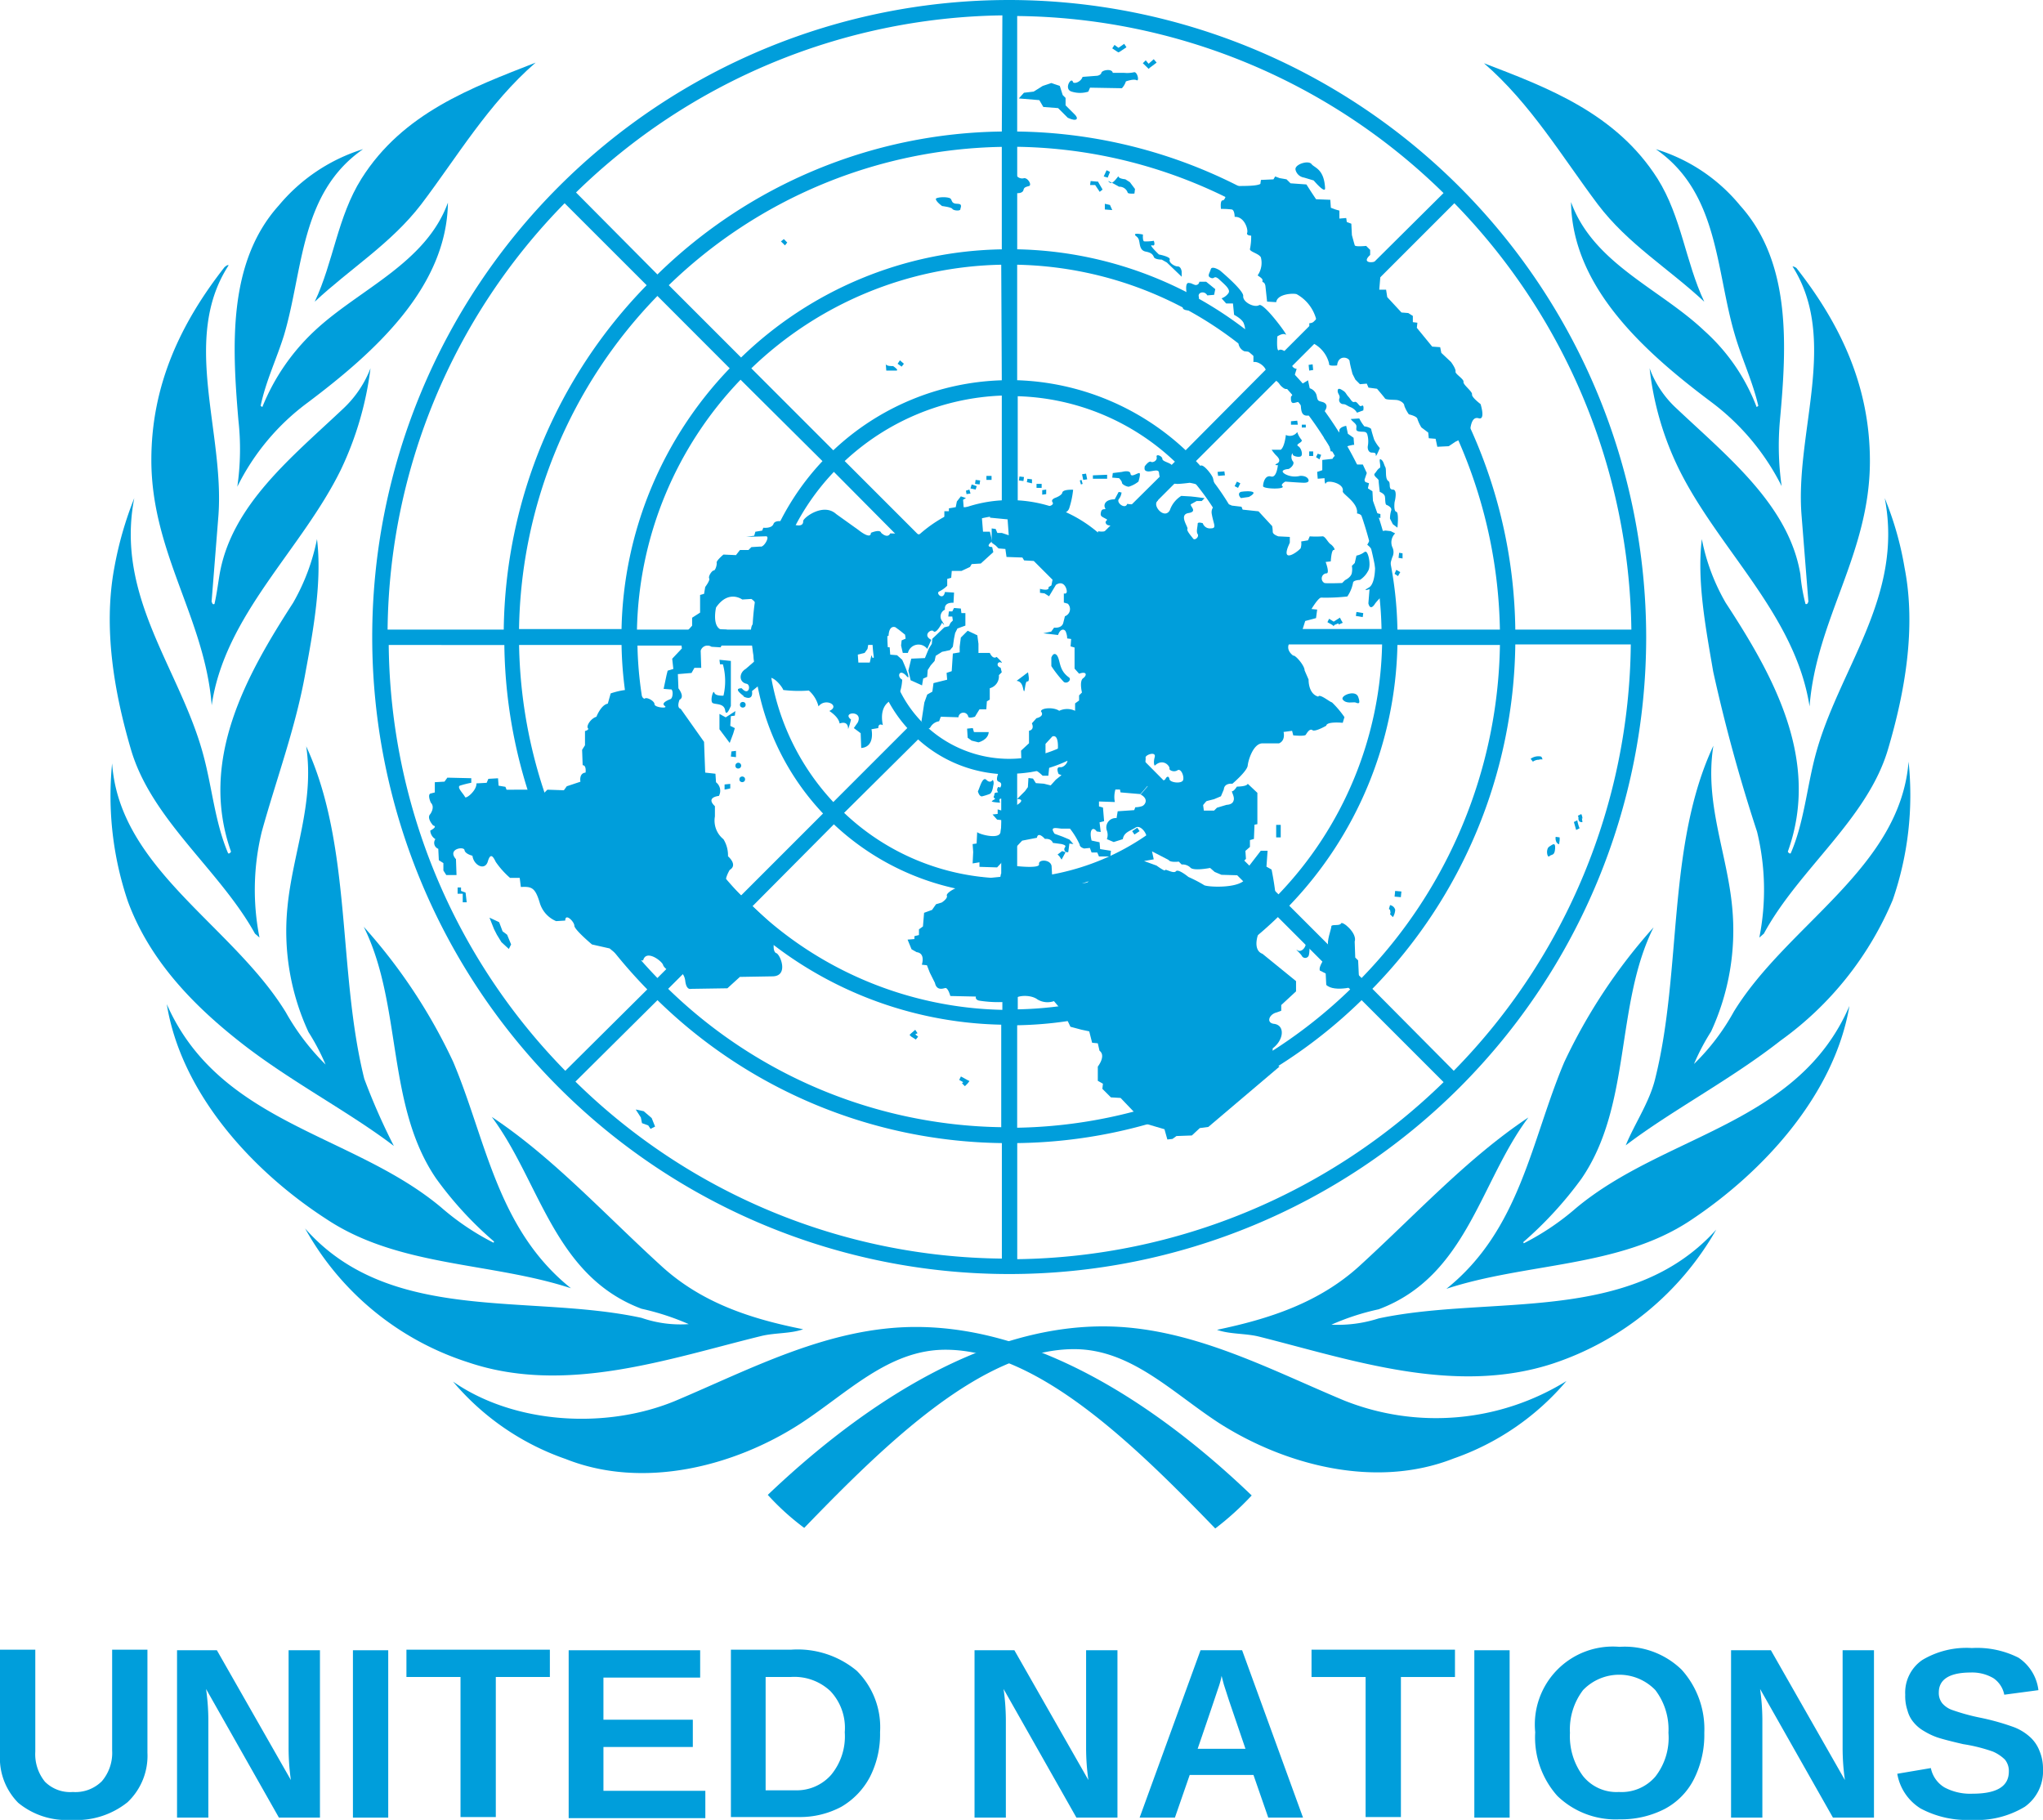 <svg xmlns="http://www.w3.org/2000/svg" width="141.516" height="126.055" viewBox="0 0 141.516 126.055">
  <g id="UN_emblem_blue" style="mix-blend-mode: normal;isolation: isolate">
    <g id="g3320" transform="translate(7.603 0)">
      <g id="Group_8" data-name="Group 8" transform="translate(0 0)">
        <g id="Group_7" data-name="Group 7">
          <g id="Group_5" data-name="Group 5" transform="translate(0 4.337)">
            <g id="Group_3" data-name="Group 3">
              <path id="Path_1" data-name="Path 1" d="M38.55,131.164l.315.276a17.025,17.025,0,0,1,.158-7.334c1.025-3.706,2.366-7.255,3.036-11.08.552-2.957,1.143-6.309.789-9.187a14.571,14.571,0,0,1-1.656,4.416c-3.233,5.008-6.545,10.883-4.3,17.231-.039.079-.118.158-.2.118-.907-2.129-1.1-4.5-1.7-6.743C33.424,112.908,28.85,107.9,30.191,101a24.922,24.922,0,0,0-1.38,4.811c-.789,4.219,0,8.675,1.143,12.578C31.374,123.278,36.106,126.748,38.55,131.164Z" transform="translate(-28.493 -70.836)" fill="#009edb"/>
              <path id="Path_2" data-name="Path 2" d="M50.625,63.082a16.109,16.109,0,0,1,4.889-5.836c4.613-3.47,9.621-7.965,9.7-13.84-1.538,4.219-6.151,5.993-9.227,8.872a14.763,14.763,0,0,0-3.628,5.284l-.118-.079c.355-1.7,1.1-3.233,1.617-4.889,1.341-4.5,1.1-9.858,5.481-12.894A12.367,12.367,0,0,0,53.5,43.6h0c-3.549,3.943-3.233,9.739-2.8,14.865A18.074,18.074,0,0,1,50.625,63.082Z" transform="translate(-41.79 -33.707)" fill="#009edb"/>
              <path id="Path_3" data-name="Path 3" d="M64.5,41.061c2.445-2.287,5.284-4.022,7.374-6.743,2.484-3.273,4.653-6.979,7.926-9.818-4.416,1.735-9.187,3.47-12.066,8.044C66.077,35.186,65.8,38.3,64.5,41.061Z" transform="translate(-50.302 -24.5)" fill="#009edb"/>
              <path id="Path_4" data-name="Path 4" d="M48.93,74.243a22.837,22.837,0,0,0,2.05-7.019,7.58,7.58,0,0,1-1.853,2.76c-3.588,3.391-7.768,6.7-8.6,11.514-.118.71-.2,1.38-.355,2.05-.158.079-.158-.118-.2-.158l.473-5.954c.434-5.8-2.6-12.263.71-17.349-.118-.039-.2.079-.276.118C37.85,64.07,35.8,68.368,35.8,73.573c0,6.427,3.706,10.962,4.18,16.995C40.887,84.3,46.21,79.8,48.93,74.243Z" transform="translate(-32.919 -46.051)" fill="#009edb"/>
              <path id="Path_5" data-name="Path 5" d="M37.548,165.025c3.43,2.721,7.571,4.85,10.725,7.255a43.934,43.934,0,0,1-2.05-4.653c-1.853-7.452-.828-16.127-4.022-23.027.591,3.943-.946,7.413-1.3,11.159a16.644,16.644,0,0,0,1.459,8.635,15.425,15.425,0,0,1,1.183,2.248,16.35,16.35,0,0,1-2.76-3.628c-3.706-6.033-11.514-9.936-12.026-17.231h0a22.771,22.771,0,0,0,1.1,9.582C31.318,159.308,34.2,162.383,37.548,165.025Z" transform="translate(-28.594 -97.244)" fill="#009edb"/>
              <path id="Path_6" data-name="Path 6" d="M120.857,246.6c-6.033,0-11.435,2.918-16.679,5.126-4.771,1.972-11.119,1.617-15.378-1.341a17.867,17.867,0,0,0,7.807,5.363c5.363,2.129,11.671.513,16.245-2.445,3.273-2.129,6.112-5.126,10.055-5.126,6.348,0,13.012,6.506,18.69,12.381a20.014,20.014,0,0,0,2.524-2.287C138.206,252.593,129.768,246.6,120.857,246.6Z" transform="translate(-65.021 -159.025)" fill="#009edb"/>
              <path id="Path_7" data-name="Path 7" d="M94.384,224.881c.946-.237,2.05-.158,2.918-.473-3.588-.71-7.019-1.814-9.818-4.377C83.5,216.4,79.952,212.5,75.733,209.7c3.352,4.5,4.3,11,10.37,13.288a17.659,17.659,0,0,1,3.273,1.065,8.237,8.237,0,0,1-3.273-.434c-7.847-1.7-17.428.473-23.3-6.191a19.827,19.827,0,0,0,11.277,9.266C80.82,228.982,87.957,226.458,94.384,224.881Z" transform="translate(-49.272 -136.675)" fill="#009edb"/>
              <path id="Path_8" data-name="Path 8" d="M66.5,201.338c-5.126-4.1-5.875-10.291-8.162-15.693a38.09,38.09,0,0,0-6.191-9.345c2.681,5.4,1.538,12.342,5.008,17.428a25.02,25.02,0,0,0,4.022,4.377l-.039.079a17.762,17.762,0,0,1-3.628-2.445c-6.112-5.126-15.338-5.757-19.006-14.077h0c.986,6.112,5.836,11.514,11.08,14.9C54.588,199.879,60.975,199.525,66.5,201.338Z" transform="translate(-34.554 -116.444)" fill="#009edb"/>
            </g>
            <g id="Group_4" data-name="Group 4" transform="translate(45.585 0.039)">
              <path id="Path_9" data-name="Path 9" d="M277.786,34.379c2.09,2.76,4.929,4.456,7.374,6.743-1.3-2.76-1.577-5.875-3.233-8.517-2.878-4.535-7.61-6.309-12.026-8C273.133,27.4,275.3,31.067,277.786,34.379Z" transform="translate(-220.296 -24.6)" fill="#009edb"/>
              <path id="Path_10" data-name="Path 10" d="M296.556,52.594c.473,1.617,1.222,3.194,1.617,4.889l-.118.079a13.537,13.537,0,0,0-3.628-5.284c-3.076-2.918-7.689-4.653-9.227-8.911.079,5.915,5.126,10.41,9.7,13.84a16.509,16.509,0,0,1,4.889,5.836,19.793,19.793,0,0,1-.118-4.574c.473-5.165.789-10.922-2.76-14.865h0a12.085,12.085,0,0,0-5.836-3.9C295.452,42.736,295.215,48.1,296.556,52.594Z" transform="translate(-229.564 -33.746)" fill="#009edb"/>
              <path id="Path_11" data-name="Path 11" d="M309.528,77.571,310,83.525c-.039.039-.039.2-.2.158a12.4,12.4,0,0,1-.355-2.05c-.789-4.771-5.008-8.123-8.6-11.514A7.119,7.119,0,0,1,299,67.358a21.123,21.123,0,0,0,2.05,7.019c2.76,5.56,8.044,10.055,9.03,16.4.473-6.072,4.18-10.567,4.18-16.995,0-5.2-2.05-9.5-5.087-13.367a.589.589,0,0,0-.276-.118C312.13,65.387,309.055,71.814,309.528,77.571Z" transform="translate(-237.922 -46.223)" fill="#009edb"/>
              <path id="Path_12" data-name="Path 12" d="M315.888,118.862c-.591,2.248-.789,4.653-1.7,6.743-.079.039-.158-.039-.2-.118,2.287-6.348-1.025-12.223-4.3-17.231a14.192,14.192,0,0,1-1.656-4.416c-.355,2.878.276,6.191.789,9.187a114.653,114.653,0,0,0,3.036,11.08,17,17,0,0,1,.158,7.334l.315-.276c2.405-4.456,7.176-7.926,8.6-12.775,1.143-3.864,1.972-8.359,1.143-12.578h0A22.407,22.407,0,0,0,320.7,101C322.039,107.9,317.465,112.869,315.888,118.862Z" transform="translate(-243.336 -70.875)" fill="#009edb"/>
              <path id="Path_13" data-name="Path 13" d="M184,251.626c-5.284-2.208-10.686-5.126-16.679-5.126-8.872,0-17.31,6.033-23.225,11.671a17.4,17.4,0,0,0,2.524,2.287c5.678-5.875,12.342-12.381,18.69-12.381,3.943,0,6.782,3,10.055,5.126,4.574,2.918,10.843,4.574,16.245,2.445a17.986,17.986,0,0,0,7.807-5.363A17.173,17.173,0,0,1,184,251.626Z" transform="translate(-144.1 -159.004)" fill="#009edb"/>
              <path id="Path_14" data-name="Path 14" d="M344.3,147.4Z" transform="translate(-265.36 -98.979)" fill="#009edb"/>
              <path id="Path_15" data-name="Path 15" d="M302.292,162.914a15.492,15.492,0,0,1-2.76,3.628,15.427,15.427,0,0,1,1.183-2.248,16.714,16.714,0,0,0,1.459-8.635c-.355-3.746-1.932-7.216-1.3-11.159-3.233,6.9-2.169,15.575-4.022,23.027-.394,1.656-1.419,3.115-2.05,4.653,3.154-2.405,7.255-4.535,10.725-7.255a22.893,22.893,0,0,0,7.768-9.739,22.226,22.226,0,0,0,1.1-9.582C313.805,152.978,306,156.881,302.292,162.914Z" transform="translate(-235.378 -97.223)" fill="#009edb"/>
              <path id="Path_16" data-name="Path 16" d="M272.29,195.839a17.761,17.761,0,0,1-3.628,2.445l-.039-.079a26.367,26.367,0,0,0,4.022-4.377c3.509-5.087,2.326-12.066,5.008-17.428a38.475,38.475,0,0,0-6.191,9.345c-2.287,5.4-3.036,11.593-8.162,15.693,5.52-1.814,11.908-1.459,16.837-4.692,5.2-3.43,10.055-8.832,11.08-14.9C287.668,190.082,278.441,190.713,272.29,195.839Z" transform="translate(-216.299 -116.544)" fill="#009edb"/>
              <path id="Path_17" data-name="Path 17" d="M334.4,190Z" transform="translate(-259.364 -124.782)" fill="#009edb"/>
              <path id="Path_18" data-name="Path 18" d="M234.2,223.719a9.247,9.247,0,0,1-3.273.434,16.746,16.746,0,0,1,3.273-1.065c6.112-2.287,7.019-8.832,10.37-13.288-4.258,2.839-7.768,6.7-11.75,10.331-2.8,2.524-6.23,3.628-9.818,4.377.867.315,1.972.237,2.918.473,6.427,1.617,13.564,4.1,20.386,1.853a20.4,20.4,0,0,0,11.277-9.266C251.627,224.192,242.005,222.063,234.2,223.719Z" transform="translate(-191.889 -136.775)" fill="#009edb"/>
            </g>
          </g>
          <path id="Path_19" data-name="Path 19" d="M118.723,13.5a44.123,44.123,0,1,0,44.123,44.123A44.174,44.174,0,0,0,118.723,13.5Zm0,52.561a8.438,8.438,0,1,1,8.438-8.438A8.448,8.448,0,0,1,118.723,66.061Zm6.348-15.5a9.385,9.385,0,0,0-5.757-2.405V40.944A16.5,16.5,0,0,1,130.2,45.478Zm-6.861-2.405a9.385,9.385,0,0,0-5.757,2.405l-5.126-5.126A16.9,16.9,0,0,1,118.21,40.9v7.255Zm-6.545,3.154a9.385,9.385,0,0,0-2.405,5.757h-7.216a16.5,16.5,0,0,1,4.535-10.883Zm-2.405,6.861a9.385,9.385,0,0,0,2.405,5.757l-5.126,5.126A16.9,16.9,0,0,1,102,58.175Zm3.154,6.545a9.385,9.385,0,0,0,5.757,2.405v7.216a16.5,16.5,0,0,1-10.883-4.535Zm6.861,2.366a9.385,9.385,0,0,0,5.757-2.405l5.126,5.126a16.9,16.9,0,0,1-10.883,4.535Zm6.545-3.154a9.385,9.385,0,0,0,2.405-5.757h7.216a16.5,16.5,0,0,1-4.535,10.883Zm2.405-6.821a9.386,9.386,0,0,0-2.405-5.757l5.126-5.126a16.9,16.9,0,0,1,4.535,10.883Zm2.721-12.421a17.9,17.9,0,0,0-11.671-4.85v-8a25.744,25.744,0,0,1,17.31,7.176ZM118.21,39.84a17.789,17.789,0,0,0-11.671,4.85l-5.678-5.678a25.637,25.637,0,0,1,17.31-7.176l.039,8Zm-12.421,5.6a17.9,17.9,0,0,0-4.85,11.671h-8a25.744,25.744,0,0,1,7.176-17.31Zm-4.811,12.736a17.789,17.789,0,0,0,4.85,11.671l-5.678,5.678a25.637,25.637,0,0,1-7.176-17.31h8Zm5.6,12.421a17.9,17.9,0,0,0,11.671,4.85v8a25.744,25.744,0,0,1-17.31-7.176Zm12.7,4.811a17.789,17.789,0,0,0,11.671-4.85l5.678,5.678a25.637,25.637,0,0,1-17.31,7.176v-8Zm12.381-5.6a17.9,17.9,0,0,0,4.85-11.671h8.044a25.744,25.744,0,0,1-7.176,17.31Zm4.85-12.7a17.789,17.789,0,0,0-4.85-11.671l5.678-5.678a25.637,25.637,0,0,1,7.176,17.31h-8Zm.828-18.848a26.819,26.819,0,0,0-18.059-7.492v-7.1a33.794,33.794,0,0,1,23.067,9.582ZM118.21,30.771a26.56,26.56,0,0,0-18.059,7.492l-5.008-5.008a33.973,33.973,0,0,1,23.067-9.582ZM99.362,39.012a26.819,26.819,0,0,0-7.492,18.059h-7.1A33.794,33.794,0,0,1,94.355,34ZM91.871,58.175a26.56,26.56,0,0,0,7.492,18.059l-5.008,5.008a33.973,33.973,0,0,1-9.582-23.067Zm8.241,18.808a26.819,26.819,0,0,0,18.059,7.492v7.1A33.794,33.794,0,0,1,95.1,81.991Zm19.163,7.531a26.56,26.56,0,0,0,18.059-7.492l5.008,5.008a33.973,33.973,0,0,1-23.067,9.582Zm18.848-8.28a26.819,26.819,0,0,0,7.492-18.059h7.1a33.794,33.794,0,0,1-9.582,23.067Zm7.492-19.124a26.559,26.559,0,0,0-7.492-18.059l5.008-5.008a33.973,33.973,0,0,1,9.582,23.067Zm-2.484-24.6a34.714,34.714,0,0,0-23.855-9.9v-8a42.726,42.726,0,0,1,29.533,12.263Zm-24.92-9.9a34.714,34.714,0,0,0-23.855,9.9l-5.639-5.678A43.077,43.077,0,0,1,118.25,14.565l-.039,8.044Zm-24.6,10.646a34.714,34.714,0,0,0-9.9,23.855H75.665A42.726,42.726,0,0,1,87.928,27.577Zm-9.858,24.92a34.714,34.714,0,0,0,9.9,23.855l-5.678,5.639A42.7,42.7,0,0,1,75.743,58.175Zm10.607,24.6a34.714,34.714,0,0,0,23.855,9.9v8A42.726,42.726,0,0,1,88.677,88.418Zm24.92,9.9a34.714,34.714,0,0,0,23.855-9.9l5.678,5.678a43.077,43.077,0,0,1-29.533,12.263V92.677Zm24.6-10.686a34.714,34.714,0,0,0,9.9-23.855h8a42.726,42.726,0,0,1-12.263,29.533Zm9.9-24.881a34.714,34.714,0,0,0-9.9-23.855l5.678-5.678A43.077,43.077,0,0,1,161.82,57.11Z" transform="translate(-56.42 -13.5)" fill="#009edb"/>
          <g id="Group_6" data-name="Group 6" transform="translate(22.116 3.036)">
            <path id="polygon59_9_" d="M192.576,99.5l-.276.039v.315l.276-.039Z" transform="translate(-149.826 -68.626)" fill="#009edb"/>
            <rect id="rect61_9_" width="0.355" height="0.276" transform="translate(42.08 30.48)" fill="#009edb"/>
            <path id="polygon63_9_" d="M189.6,97.837l.355.079v-.276l-.315-.039Z" transform="translate(-148.19 -67.475)" fill="#009edb"/>
            <path id="rect65_9_" d="M188.515,97.515l-.315-.039.039-.276.315.039Z" transform="translate(-147.342 -67.233)" fill="#009edb"/>
            <rect id="rect67_9_" width="0.355" height="0.276" transform="translate(38.61 29.928)" fill="#009edb"/>
            <path id="polygon69_9_" d="M180.5,98.076l.315.039.039-.276-.315-.039Z" transform="translate(-142.679 -67.596)" fill="#009edb"/>
            <path id="rect71_9_" d="M180.055,98.955l-.355-.079.079-.276.355.118Z" transform="translate(-142.194 -68.081)" fill="#009edb"/>
            <path id="rect73_9_" d="M178.939,99.815l-.039-.237.237-.079.079.276Z" transform="translate(-141.709 -68.626)" fill="#009edb"/>
            <path id="polygon75_9_" d="M89.955,169.834v.591h.276l-.079-.67-.315-.118V169.4H89.6v.434Z" transform="translate(-87.621 -110.964)" fill="#009edb"/>
            <path id="polygon77_9_" d="M95.2,174.7l.67.315.237.631.315.237.276.67-.158.315-.513-.473-.315-.513-.2-.394Z" transform="translate(-91.013 -114.174)" fill="#009edb"/>
            <path id="polygon79_9_" d="M122,208.991l.237.591-.315.158-.158-.237-.434-.158-.079-.394-.355-.552.552.118Z" transform="translate(-106.579 -134.586)" fill="#009edb"/>
            <path id="path81_9_" d="M123.427,103.145h-.473l-.079-.986.276-.2v-.513h-1.538l-.039-.513.2-.118-.355-.118-.276.355-.079.394-.473.079v.2h-.315v.591l-1.262,1.025-2.484-.079c-.2.394-.631-.039-.631-.039-.079-.276-.71,0-.71,0,0,.513-.867-.2-.867-.2l-1.538-1.1c-.867-.789-2.208.2-2.287.473.039.631-1.025.118-1.025.118s-.867-.276-1.025.079c-.118.355-.71.276-.71.276l-.079.2-.473.079-.079.276-.552.079,1.341-.039c.355-.039-.118.789-.355.71l-.631.039-.2.2h-.591l-.276.355-.867-.039s-.473.394-.473.552c.039.118-.079.552-.2.552s-.394.394-.315.552c.079.118-.276.591-.276.591l-.079.473-.276.079v1.222l-.552.355v.552l-.789.867.079.71-.67.71.079.71-.394.118-.079.315-.2.946.473.039c.2-.079.2.591,0,.67s-.67.276-.394.473-.71.118-.71-.118-.552-.513-.67-.394c-.118.079-.355-.394-.355-.394-.473-.513-2.011.039-2.011.039l-.2.71c-.473.079-.789.907-.789.907-.394.118-.71.631-.591.789.118.118-.2.2-.2.2v.986l-.2.315.039,1.065c.276,0,.2.513.2.513-.473.039-.355.631-.355.631l-.946.315-.2.276-1.143-.039-.315.315-.315-.315H89.951l-.079-.2-.473-.079-.039-.513-.67.039-.118.276-.71.039c.039.473-.71,1.1-.789.946-.079-.2-.591-.67-.355-.789a7.393,7.393,0,0,1,.789-.2v-.315l-1.656-.039-.2.276-.67.039v.71l-.315.079c-.2.118.039.631.039.631.315.315-.039.789-.039.789-.276.276.2.789.2.789.355.079-.2.355-.2.355a.742.742,0,0,0,.355.591.44.44,0,0,0,.2.67l.039.789.315.2v.513l.2.315h.71l-.039-1.1c-.631-.71.552-.907.591-.631s.552.394.552.394c.079.67.867,1.065,1.065.394s.394-.276.552.039a5.865,5.865,0,0,0,.986,1.1h.67l.079.631c.749-.039.986.039,1.3,1.065a1.983,1.983,0,0,0,1.143,1.3l.631-.039c0-.552.631.079.631.355s1.222,1.3,1.222,1.3l1.222.276,1.1.907.867-.079h.355c.2-.789,1.3.039,1.38.315s.789.71.867.513.591-.079.67.591.394.552.394.552l2.524-.039.867-.789,2.287-.039c1.143-.039.473-1.617.2-1.617-.394-.315.118-1.617.118-1.617l-3.233-3.036c-.749,0-.079-1.1-.079-1.1.591-.355-.118-.946-.118-.946a2.111,2.111,0,0,0-.315-1.183,1.649,1.649,0,0,1-.591-1.577v-.71c-.67-.631.276-.71.276-.71a.739.739,0,0,0-.2-.946l-.039-.591-.71-.079-.079-2.129-1.617-2.287c-.315-.079-.079-.631-.079-.631.394-.2-.079-.789-.079-.789l-.039-.986.946-.079.2-.355h.473l-.039-1.183a.492.492,0,0,1,.749-.276l.631.039.355-.67.079-.552-.473-.039c-.552-.315-.276-1.5-.276-1.5.867-1.262,1.814-.552,1.814-.552l.631-.039c.946.631.079,1.774.079,1.774-.2.276-.079,1.1-.079,1.1l.2,1.459-.591.513c-.473.276-.473.907.039,1.025.355.039.2.907-.315.315-.789,0,.473.71.079.552.789.394.631-.355.631-.355l1.065-.867c.394-.315,1.1.67,1.1.789a8.9,8.9,0,0,0,1.774.039,2.157,2.157,0,0,1,.67,1.1c.473-.631,1.538-.039.749.315.71.473.71.867.71.867.591-.2.591.276.591.394a4.809,4.809,0,0,0,.2-.67c-.67-.513.867-.67.473.2l-.276.394.473.355.039,1.025c.986-.079.71-1.3.71-1.3l.473-.079c0-.394.315-.2.315-.2-.315-1.538.71-1.774.71-1.774.591-.118.631-1.38.631-1.38-.394-.2-.2-.789.276-.276.473.552-.276-1.1-.276-1.1L117,111.7l-.473-.039-.039-.513H115.7l-.118.631-.276.118-.079-.2-.118.513h-.789l-.039-.552.473-.118.2-.276.118-.71h.591l.749-.2c.039-.789.473-.591.473-.591l.276.2.394.315.039.276-.276.118-.039.355.118.513h.355a.758.758,0,0,1,1.341-.276l.276-.631c-.631-.315,0-.789.158-.591.2.2.591-.591.591-.591s.315.394,0-.118a.523.523,0,0,1,.2-.789c-.079-.552.591-.473.591-.473l.039-.71-.631-.039c-.118.631-.67.079-.394-.039a2.154,2.154,0,0,0,.552-.394v-.473l.276-.079.039-.473h.67l.591-.276.118-.2.631-.039.867-.789-.079-.355c-.552,0,0-.394,0-.394l-.158-.67Z" transform="translate(-84.581 -69.353)" fill="#009edb"/>
            <path id="path83_9_" d="M135.544,129.479l-.789-.079.039.315h.2a4.417,4.417,0,0,1,.039,2.169s-.552.039-.631-.2c-.079-.276-.315.591-.118.71s.789,0,.867.513.394-.315.394-.315v-3.115Z" transform="translate(-114.638 -86.736)" fill="#009edb"/>
            <path id="polygon85_9_" d="M135.6,138.6v1.065l.71.946.237-.631.118-.394-.315-.158.039-.67.276-.039.039-.315-.67.434Z" transform="translate(-115.483 -92.187)" fill="#009edb"/>
            <path id="polygon87_9_" d="M137.955,145.834V145.4l-.315.039-.039.355Z" transform="translate(-116.694 -96.427)" fill="#009edb"/>
            <path id="polygon89_9_" d="M136.894,151.515V151.2l-.394.039v.355Z" transform="translate(-116.028 -99.94)" fill="#009edb"/>
            <path id="path91_9_" d="M138.6,147.894a.2.2,0,1,0-.2-.2A.186.186,0,0,0,138.6,147.894Z" transform="translate(-117.179 -97.699)" fill="#009edb"/>
            <circle id="circle93_9_" cx="0.197" cy="0.197" r="0.197" transform="translate(21.497 50.747)" fill="#009edb"/>
            <circle id="circle95_9_" cx="0.197" cy="0.197" r="0.197" transform="translate(21.537 45.582)" fill="#009edb"/>
            <path id="polygon97_9_" d="M171.56,120.891h.276l.039.276-.158.158-.118.237-.315.079-.828.789-.039.355-.2.315-.276.67-.946.039-.2.828.158.67.789.355.079-.473.276-.118.039-.473.2-.315.276-.315.079-.355.434-.276.552-.118.2-.237.079-.552.079-.394.158-.315.552-.2v-.867h-.276l-.039-.315-.473-.039-.118.237H171.6Z" transform="translate(-135.592 -81.224)" fill="#009edb"/>
            <path id="path99_9_" d="M175.043,125.838v-.631l-.079-.591-.67-.315-.473.473-.079.631v.394l-.473.079-.079,1.222-.355.118.039.473-.473.118-.473.118-.079.591-.355.2-.2.552-.2,1.3s.394.789.631.394a.821.821,0,0,1,.591-.394l.118-.315,1.222.039a.343.343,0,0,1,.67-.079c0,.2.473.039.473.039l.315-.513h.473l.039-.552.2-.118v-.789a.852.852,0,0,0,.631-.907l.2-.2-.079-.315c-.355-.118-.2-.473.039-.355.2.079-.315-.394-.315-.394-.276.2-.473-.276-.473-.276Z" transform="translate(-136.985 -83.647)" fill="#009edb"/>
            <path id="path101_9_" d="M180.6,141.676c-.039.552-.71.71-.71.71l-.473-.118-.276-.2-.039-.631.394-.039.079.276Z" transform="translate(-141.831 -94.004)" fill="#009edb"/>
            <path id="path103_9_" d="M188.273,132.822c.118.394.079-.631.276-.591s.039-.631.039-.631l-.789.591C188.194,132.231,188.234,132.665,188.273,132.822Z" transform="translate(-147.1 -88.069)" fill="#009edb"/>
            <path id="path105_9_" d="M194.334,128.541c.2.394.118.986.789,1.459.2.158-.118.473-.355.315a7.929,7.929,0,0,1-.867-1.1v-.591c.158-.394.355-.237.434-.079Z" transform="translate(-150.795 -86.114)" fill="#009edb"/>
            <path id="polygon107_9_" d="M195,163.237l.118.118.158.237.276-.513-.237-.079Z" transform="translate(-151.461 -107.087)" fill="#009edb"/>
            <line id="line109_9_" y2="0.552" transform="translate(42.435 55.4)" fill="none"/>
            <path id="polygon111_9_" d="M208.258,159.373l.355-.237-.158-.237-.355.237Z" transform="translate(-159.396 -104.604)" fill="#009edb"/>
            <path id="path113_9_" d="M241.071,178.929l.394.2.039.789c.552.552,2.287.079,2.287-.039s-.079-1.656-.079-1.656l-.2-.2-.039-1.1c.2-.591-.867-1.459-.946-1.262s-.67.039-.67.2c0,.2-.355,1.065-.2,1.38.2.315-.118.315-.2.631-.039.237-.513.749-.394,1.065Z" transform="translate(-179.355 -114.736)" fill="#009edb"/>
            <path id="path115_9_" d="M237.608,179.195c-.079.355-.394.552-.591.394-.2-.118.2.2.315.394a.263.263,0,0,0,.473,0c.079-.2.039-.591.118-.789.079-.158-.276-.2-.315,0Z" transform="translate(-176.877 -116.816)" fill="#009edb"/>
            <rect id="rect117_9_" width="0.315" height="0.867" transform="translate(58.68 54.099)" fill="#009edb"/>
            <path id="path119_9_" d="M245.063,135.731c-.2-.276.867-.71,1.065-.2.2.552,0,.473-.2.394-.158-.039-.631.118-.867-.2Z" transform="translate(-181.769 -90.307)" fill="#009edb"/>
            <path id="polygon123_9_" d="M247.439,121l-.039.276.473.079.039-.276Z" transform="translate(-183.199 -81.648)" fill="#009edb"/>
            <path id="polygon125_9_" d="M243.149,122.394l.039.079.276-.118-.118-.2-.079-.158-.118.079-.315.2-.315-.2-.118.237.355.2.079.079.039-.079Z" transform="translate(-180.171 -82.254)" fill="#009edb"/>
            <path id="path127_9_" d="M243.754,93.951h-.67s.2.079-.394-.513a.61.61,0,0,0-1.025.118l-.71.079v.71l-.355.118.039.473.473-.039s0,.552.118.315c.118-.2,1.262.039,1.143.591-.039.2,1.1.789.986,1.538a.546.546,0,0,1,.473.67l.749.079.2-.473.2.039v-.276l-.473-.118-.079-1.459-.315-.2.079-.355-.355-.118.2-.591-.276-.591Z" transform="translate(-179.081 -64.812)" fill="#009edb"/>
            <path id="path129_9_" d="M250.837,106.739l-.355-.039-.789.118-.473.867a1.3,1.3,0,0,1,.394.473c.2.315.276,2.169-.276,2.484s.039.118.039.118l-.079.986c.118.473.355.2.473,0a5.165,5.165,0,0,1,.473-.513,1.671,1.671,0,0,0,.473-.946c.039-.315.276-.789.118-.946-.118-.118.118-.789.118-.789a.78.78,0,0,0,0-.71.87.87,0,0,1,.2-.946l-.315-.158Z" transform="translate(-184.231 -72.987)" fill="#009edb"/>
            <path id="rect133_9_" d="M254.9,110.955l.039-.355.237.039v.355Z" transform="translate(-187.742 -75.349)" fill="#009edb"/>
            <path id="rect135_9_" d="M254.437,114.034l-.237-.158.118-.276.276.158Z" transform="translate(-187.318 -77.166)" fill="#009edb"/>
            <path id="path137_9_" d="M251.928,98.672l-.2-.394a1.917,1.917,0,0,1,.079-.552c.079-.2-.2-.355-.315-.394s-.079-.394-.118-.591-.355-.315-.355-.315-.079-.67-.079-.789-.394-.315-.276-.473c.118-.118.2-.315.355-.394.118-.079-.118-.71.079-.591s.2.355.315.552c.079.2-.039.789.2.946.2.118-.039.591.315.591s.118.867.118.867-.079.631.118.67.079,1.1.079,1.1l-.315-.237Z" transform="translate(-185.164 -65.393)" fill="#009edb"/>
            <path id="path139_9_" d="M246.5,87.039c.118.2.394.315.394.513s-.079.315.2.355.473-.039.552.2a1.781,1.781,0,0,1,.039.789c-.039.2.039.473.276.473s.276.039.276.2.276-.513.276-.513a2.836,2.836,0,0,1-.394-.591s-.2-.631-.2-.71-.315-.2-.473-.2a2.851,2.851,0,0,1-.355-.552l-.591.039Z" transform="translate(-182.654 -61.055)" fill="#009edb"/>
            <path id="path141_9_" d="M245.541,83.463a.921.921,0,0,0-.473-.394c-.2-.079-.315-.2-.473-.2a.291.291,0,0,1-.276-.394c.079-.2-.118-.315-.118-.513s.118-.2.355-.039c.2.118.2.2.355.394.2.2.276.473.473.394.2-.039.315.394.473.276.2-.118.118.315.118.315l-.434.158Z" transform="translate(-181.261 -57.912)" fill="#009edb"/>
            <path id="path143_9_" d="M232.441,93.146c.237.237-1.341.2-1.341,0s.118-.789.552-.67c.394.118.473-.789.473-.789s-.355.039-.039-.118c.315-.2,0-.473-.118-.591a3,3,0,0,1-.276-.355h.631c.276-.2.355-1.025.355-1.025a.628.628,0,0,0,.789-.2,1.577,1.577,0,0,0,.276.513c.2.2-.473.315-.2.473.2.118.315.552.2.67-.079.118-.591.039-.591-.118,0-.2-.2.2,0,.473.2.2-.2.552-.315.552-.079,0-.67.079-.2.355a1.453,1.453,0,0,0,1.025.118s.394-.039.552.2c.118.2-.039.276-.276.276s-1.3-.079-1.3-.079-.355.2-.2.315Z" transform="translate(-173.327 -62.508)" fill="#009edb"/>
            <path id="path145_9_" d="M226.995,99.839c.2-.039.749-.079.867.039.079.118-.315.315-.315.315l-.552.079c-.158-.158-.2-.355,0-.434Z" transform="translate(-170.759 -68.808)" fill="#009edb"/>
            <path id="path147_9_" d="M241.8,89.128c.355-.2,1.1-.2,1.065-.473s.473-.355.473-.355l.118.552.394.276.039.513s.118-.079-.355.039-.2.355-.2.355l-1.065.039-.118-.473-.355-.473Z" transform="translate(-179.808 -61.842)" fill="#009edb"/>
            <path id="path149_9_" d="M236.547,81.8c.276,0-.079,1.025.631.946s.039.315.591.355.394-.394.591-.71.079-.513-.2-.591c-.315-.079-.315-.079-.394-.473a.72.72,0,0,0-.473-.473l-.118-.552-.591.355-.591.789c-.039.67.276.355.552.355Z" transform="translate(-176.289 -56.997)" fill="#009edb"/>
            <path id="rect153_9_" d="M240.4,93.437l.118-.237.237.079-.118.315Z" transform="translate(-178.96 -64.81)" fill="#009edb"/>
            <rect id="rect155_9_" width="0.276" height="0.315" transform="translate(60.967 28.232)" fill="#009edb"/>
            <path id="rect157_9_" d="M239.376,77.5l.039.394-.276.039-.039-.394Z" transform="translate(-178.172 -55.301)" fill="#009edb"/>
            <rect id="rect159_9_" width="0.276" height="0.197" transform="translate(60.455 26.379)" fill="#009edb"/>
            <path id="rect161_9_" d="M236,87.676v-.237l.434-.039.039.276Z" transform="translate(-176.295 -61.297)" fill="#009edb"/>
            <path id="rect163_9_" d="M226.337,98.534l-.237-.118.158-.315.237.118Z" transform="translate(-170.298 -67.778)" fill="#009edb"/>
            <path id="rect165_9_" d="M223.139,96.615l-.039-.276.473-.039.039.276Z" transform="translate(-168.481 -66.688)" fill="#009edb"/>
            <path id="polygon169_9_" d="M202.186,96.9l-.986.039v.237h.986Z" transform="translate(-155.216 -67.051)" fill="#009edb"/>
            <path id="rect171_9_" d="M199.379,97.134l-.079-.394.276-.039.079.394Z" transform="translate(-154.066 -66.93)" fill="#009edb"/>
            <path id="rect173_9_" d="M198.979,98.115l-.079-.276.118-.039.079.276Z" transform="translate(-153.823 -67.596)" fill="#009edb"/>
            <path id="path175_9_" d="M204.639,96.41l-.039.315.473.039s.2.2.2.315.315.276.473.276a2.036,2.036,0,0,0,.67-.355s.2-.631.039-.591c-.2.039-.552.315-.591.039s-.591-.118-.591-.118l-.631.079Z" transform="translate(-157.276 -66.679)" fill="#009edb"/>
            <path id="path177_9_" d="M210.284,94.222c0,.118-.079.315.2.355s.749-.2.789.079.039.473.394.591a2.693,2.693,0,0,0,.867.2c.276,0,.867-.079.867-.079a4.269,4.269,0,0,1,.749.2c.473.513.789.631.946.394.118-.2-.039-.71-.079-.907s-.67-1.025-.867-.867c-.2.2-.276,0-.67.118s-1.262.039-1.3-.118c-.039-.2-.67-.276-.67-.473s-.473-.394-.394-.118c.039.276-.315.394-.394.315-.158-.079-.434.315-.434.315Z" transform="translate(-160.712 -64.964)" fill="#009edb"/>
            <path id="path179_9_" d="M227.32,68.525l.315-.986c-.473-.079-.355-.591-.355-.591-.039-.394-.67-.867-.867-.71s-.118-.946-.118-.946.394-.276.591-.118c.2.118-1.538-2.248-1.853-2.05s-1.143-.2-1.1-.631c.039-.394-1.617-1.774-1.617-1.774s-.552-.355-.631-.079-.276.473,0,.591.2-.2.552.079c.315.315.867.71.67.986a.973.973,0,0,1-.473.355l.315.355h.473l.079.789s.552.276.67.591.118.513,0,.67c-.118.2-.394.513-.355.789a.7.7,0,0,0,.394.473l.355.039.276.118v.591c.355-.079.946.394.867.71s.079.118.552.473c.473.315.315.355.631.591.237.2.513.079.631-.315Z" transform="translate(-167.536 -45.024)" fill="#009edb"/>
            <path id="path181_9_" d="M217.273,63.867c-.039-.2-.118-.789.118-.789.276.039.079,0,.394.118a.242.242,0,0,0,.355-.2h.473l.631.513-.079.394-.473.039c-.2-.355-.67-.2-.591.079.079.315-.2.907-.394.946s-.749.039-.71-.2c.079-.276.276-.907.276-.907Z" transform="translate(-164.783 -46.518)" fill="#009edb"/>
            <path id="path183_9_" d="M211.833,57.537v-.355s-.039-.355-.276-.355-.631-.276-.552-.473-.749-.355-.749-.355-.749-.71-.473-.631.118-.315.118-.315a3.2,3.2,0,0,1-.67.039c-.118-.039-.079-.473-.079-.473s-.552-.118-.552,0,.2.118.276.394.039.71.473.789c.394.079.473.2.552.355.039.2.552.2.552.2l.355.2,1.025.986Z" transform="translate(-159.699 -41.41)" fill="#009edb"/>
            <path id="polygon185_9_" d="M203.813,49.734l-.158-.355L203.3,49.3v.394Z" transform="translate(-156.488 -38.22)" fill="#009edb"/>
            <path id="path187_9_" d="M204.019,44.924c-.473-.355.631.276.631.276a.6.6,0,0,1,.591.394c0,.118.473.079.473.079l.039-.315-.355-.473-.315-.2s-.473-.039-.473-.2c0-.079-.394.591-.591.434Z" transform="translate(-156.852 -35.303)" fill="#009edb"/>
            <path id="path189_9_" d="M224.189,45.21c-.118.394-.2.946-.394.946s-.118.591-.118.591a5.89,5.89,0,0,1,.749.039c.2.039.2.513.2.513.67-.039.946.867.867,1.1-.079.2.276.2.276.2a4.378,4.378,0,0,1-.079.907c-.079.2.591.315.749.591a1.513,1.513,0,0,1-.2,1.222c-.118.039.355.2.315.394s.118,0,.2.355c.039.355.118,1.1.118,1.1l.631.039c.079-.591,1.222-.631,1.42-.552a2.8,2.8,0,0,1,1.341,1.7c0,.276-.473.315-.473.315l.079,1.3a2.138,2.138,0,0,1,1.3,1.5c-.079.2.552.118.552.118.079-.789.867-.552.867-.276.039.276.2.867.2.867l.2.394.315.315.473-.039.118.276.591.079s.473.552.552.67.71.079.867.118c.2.039.473.2.473.394a2.475,2.475,0,0,0,.315.591s.552.118.591.315a2.839,2.839,0,0,0,.276.591l.473.355.039.394.473.039.118.552.789-.039.473-.315a2.149,2.149,0,0,0,1.025-.907c.039-.2.118-.867.591-.71.473.118.118-.986.118-.986s-.631-.473-.591-.67-.631-.67-.591-.867-.591-.552-.552-.71c.039-.2-.315-.67-.315-.67l-.67-.631-.079-.394-.552-.039-1.065-1.3.039-.355-.315-.039V54.16l-.315-.2-.473-.039-.986-1.065-.079-.513h-.473l.079-.946a1.652,1.652,0,0,0,.118-1.183s-.631.315-.946.2.118-.473.118-.473v-.355l-.276-.276s-.749.079-.789-.039-.2-.71-.2-.71l-.039-.789-.315-.118-.039-.276-.473.039v-.552l-.276-.079-.315-.118-.039-.552-.986-.039-.315-.473-.355-.552-1.1-.079-.276-.276-.473-.079-.315-.118-.118.2-.867.039-.039.276c-.394.237-2.169.079-2.208.2Z" transform="translate(-168.821 -35.313)" fill="#009edb"/>
            <path id="path191_9_" d="M236.793,42.533c-.079-.355.867-.67,1.1-.394.2.276.867.315.946,1.656.039.473-.789-.513-.789-.513l-.67-.2a.715.715,0,0,1-.591-.552Z" transform="translate(-176.772 -33.819)" fill="#009edb"/>
            <path id="rect193_9_" d="M203.376,43.913l-.276-.079.2-.434.237.118Z" transform="translate(-156.367 -34.646)" fill="#009edb"/>
            <path id="path195_9_" d="M192.025,30.229l-.591-.591v-.513l-.2-.2-.2-.631-.591-.2-.591.2-.631.394-.67.079-.355.394,1.42.118.276.473,1.025.079.67.67c.67.315.789.039.434-.276Z" transform="translate(-147.342 -25.379)" fill="#009edb"/>
            <path id="path197_9_" d="M197.166,26.632c-.118-.394-.67.513-.079.67a1.928,1.928,0,0,0,1.143,0l.118-.276,2.208.039a1.235,1.235,0,0,0,.276-.473s.552-.2.749-.079c.2.079.039-.631-.2-.552a2.139,2.139,0,0,1-.67.039h-.789c-.039-.315-.749-.2-.789,0-.039.158-.276.2-.276.2l-1.025.079c-.118.355-.591.513-.67.355Z" transform="translate(-152.562 -23.99)" fill="#009edb"/>
            <path id="path199_9_" d="M185.887,44.478c.71.2.946.039.986-.118s.079-.2.355-.276c.276-.039-.039-.591-.315-.552a.486.486,0,0,1-.591-.315c-.039-.2-.473-.789-.552-.355s-.315.473-.276.789c.118.276.237.749.394.828Z" transform="translate(-145.7 -34.226)" fill="#009edb"/>
            <path id="path201_9_" d="M173.6,48.285c-.039-.158.867-.2,1.025-.039.118.118.039.355.473.355.394,0,.2.276.2.394-.039.118-.473.079-.552-.039-.039-.118-.71-.2-.71-.2s-.394-.276-.434-.473Z" transform="translate(-138.497 -37.521)" fill="#009edb"/>
            <path id="polygon205_9_" d="M210.276,24.452l.118.118.079-.079.473-.355-.2-.237-.355.315-.2-.237-.2.2Z" transform="translate(-160.547 -22.835)" fill="#009edb"/>
            <path id="polygon207_9_" d="M205.034,21.791l.079-.039.473-.315-.158-.237-.394.276-.276-.2-.158.237.355.237Z" transform="translate(-157.276 -21.2)" fill="#009edb"/>
            <path id="polygon209_9_" d="M201.055,45.576l.315.473.2-.158-.276-.473-.039-.079h-.079l-.434-.039-.039.276Z" transform="translate(-154.914 -35.797)" fill="#009edb"/>
            <path id="path211_9_" d="M164.8,77.3l.039.513h.67c.276,0-.2-.315-.2-.315s-.552.039-.513-.2Z" transform="translate(-133.166 -55.179)" fill="#009edb"/>
            <path id="rect213_9_" d="M166.9,77.037l.158-.237.276.237-.158.2Z" transform="translate(-134.441 -54.877)" fill="#009edb"/>
            <path id="rect215_9_" d="M146.4,55.658l.2-.158.237.237-.158.2Z" transform="translate(-122.024 -41.975)" fill="#009edb"/>
            <path id="polygon219_9_" d="M177.9,203.073l.2.2.2-.2.118-.158-.158-.079-.434-.237-.118.237.276.158Z" transform="translate(-140.983 -131.073)" fill="#009edb"/>
            <path id="polygon221_9_" d="M169.118,194.873l.315.2.158-.2-.2-.158.158-.079-.158-.237-.276.237-.118.118Z" transform="translate(-135.713 -126.106)" fill="#009edb"/>
            <path id="path223_9_" d="M253.634,172.815a.436.436,0,0,0-.355-.315l-.079.276h0c.039,0,.039.039.079.039l.039.237c-.039.039-.039.039-.039.079l.2.2a1.059,1.059,0,0,0,.158-.513Z" transform="translate(-186.712 -112.842)" fill="#009edb"/>
            <path id="polygon225_9_" d="M254.634,170.434l-.434-.039.039-.394.434.039Z" transform="translate(-187.318 -111.327)" fill="#009edb"/>
            <path id="path227_9_" d="M281.146,161.956c.2-.118.434-.355.394.158s-.237.355-.394.513-.276-.513,0-.67Z" transform="translate(-203.539 -106.359)" fill="#009edb"/>
            <path id="path231_9_" d="M286.715,156.815v-.039a.731.731,0,0,0-.079-.276l-.237.118a.3.3,0,0,1,.039.2.3.3,0,0,0,.079.2.3.3,0,0,0,.2.039l-.039-.276c-.039,0,0,0,.039.039Z" transform="translate(-206.822 -103.15)" fill="#009edb"/>
            <path id="path233_9_" d="M285.7,157.718l.158.552.237-.118a2.53,2.53,0,0,1-.158-.552l-.237.118Z" transform="translate(-206.398 -103.817)" fill="#009edb"/>
            <path id="path235_9_" d="M282.761,160.539l-.276-.039c-.039.2.039.473.237.513l.039-.276h0v-.2Z" transform="translate(-204.444 -105.573)" fill="#009edb"/>
            <path id="path237_9_" d="M278.928,146.558c-.039-.079-.039-.158-.118-.2a.914.914,0,0,0-.71.158l.158.2c.158-.118.394-.158.434-.118v-.039Z" transform="translate(-201.794 -96.994)" fill="#009edb"/>
            <path id="path241_9_" d="M200.363,103.794a1.377,1.377,0,0,1-.591.276l-.118.513-.2.2a1.308,1.308,0,0,1,0,.473c-.039.315-.473.513-.473.513l-.2.2s-1.065.039-1.222,0a.356.356,0,0,1,.118-.67c.276.039-.039-.789-.039-.789l.355-.039s.039-.789.2-.789-.039-.276-.2-.394c-.2-.118-.394-.591-.591-.552a6.185,6.185,0,0,1-.867,0l-.118.276-.473.079a1.065,1.065,0,0,1-.039.473c-.276.315-1.3.986-.867-.118l.118-.276v-.394l-.789-.039s-.394-.118-.394-.315a2.305,2.305,0,0,0-.039-.394l-.946-1.025-1.1-.118-.079-.2-.67-.079c-.789-.394-1.538-.039-1.38.631.118.67.355.946-.079.946a.515.515,0,0,1-.552-.355s-.355-.118-.355.039c0,.2-.118.552,0,.71.118.2-.2.473-.315.315s-.473-.552-.394-.67-.631-.986.079-1.1-.039-.552.2-.631l.355-.2h.355l.2-.2-.591-.079-.355-.039-.67-.039a1.886,1.886,0,0,0-.789.986c-.355.67-1.222-.276-.867-.631.315-.355-.986-.039-1.222.118-.2.2-.867.079-.867.079-.118.394-.749-.039-.591-.315a.908.908,0,0,0,.2-.473l-.2-.039-.276.513c-.631,0-.789.355-.67.591.118.2-.2-.039-.276.276s.039.315.315.473c.276.118-.118.118.039.355s.71,0,.394.315a1.221,1.221,0,0,1-.946.2c-.039.394-.867.315-.986.2-.079-.118-.749-.946-.749-.946l-.867-.039c-.079-.631.394-.315.591-.789a6.2,6.2,0,0,0,.276-1.3s-.71-.039-.749.2c-.039.2-.473.355-.473.355s-.355.118-.2.315c.118.2-.276.276-.276.276s.079.276-.039.394c-.355.355-1.262.039-1.38-.079l-.552-.2-.552-.355-.631.276-.2.2h-.67l-.039.552,1.222.118.079,1.1-.473-.158h-.315l-.118-.276-.276-.039v.986l.276.2.2.2.473.039.079.552,1.1.039.118.2.67.039,1.3,1.3-.079.394-.2.118c.079.315-.591.118-.591.118v.276l.315.039.315.2.473-.789c.473-.315.71.118.749.394s-.2.2-.2.2v.631l.276.079a.527.527,0,0,1-.2.867l-.118.473c-.118.394-.631.315-.631.315l-.2.276-.552.118,1.025.118c.118-.355.355-.473.513-.276a1.19,1.19,0,0,1,.118.513l.276.039-.039.513.276.079v1.459l.315.355c.552-.2.552.118.276.315s-.079.986-.079.986l-.2.2v.355l-.276.2v.513a1.279,1.279,0,0,0-1.1,0c-.394-.276-1.262-.2-1.262.039.276.355-.315.473-.315.473l-.315.355c.2.473-.2.513-.2.513v.867l-.552.513.039,1.183c0,.315.67.355.789.2.118-.2.67.355.67.355h.394l.079-.789-.276-.118v-1.3l.473-.513c.552-.2.355,1.183.355,1.3.039.513.276.473.473.355.473-.2.079.513-.276.473s-.118.473-.118.473l.2.079-.394.315-.355.394-.473-.118-.552-.039-.2-.315-.315-.039-.039.631-.2.276-.552.552c.71,0-.079.513-.276.513.394.118-.039.552-1.065.2v.315l-.355.039.315.355.355.039-.118.789c0,.591-1.459.2-1.617.039l-.039.789-.276.039.039.552-.039.789.473-.079v.315l1.222.039,1.735-1.853,1.025-.2c.079-.473.552.079.552.079.473-.039.552.276.552.276l.591.079c.473.118.2.2.2.355a.207.207,0,0,0,.276.2l.079-.591.276.039-.276-.315-.473-.2-.552-.2c-.355-.513.079-.394.473-.355h.591a5.4,5.4,0,0,1,.67,1.1c0,.2.315.276.315.276l.394-.039.118.315h.394l.118.276h.789l.039-.394-.749-.118-.039-.473-.552-.118c-.2-.789.118-.986.355-.631l.276.039-.079-.67.315-.079-.079-.946-.276-.079V121.1l1.1.039a1.8,1.8,0,0,1,.039-.867h.315l.039.2,1.38.118.946-1.1c-.039-.079.118-.118,0-.237s-.315,0-.552-.118c-.2-.118,0-.907-.039-1.065-.039-.2.749-.473.631-.039s0,.591,0,.591c.591-.552,1.065.039,1.025.2-.039.118.315.276.552.118s.473.394.394.67-.867.2-.946-.039c-.039-.276-.2-.2-.276-.039s-.473.2-.71.079l-.079-.079-.946,1.1h.039c.552.315.276.71.079.789a1.523,1.523,0,0,1-.473.079l-.079.2-1.143.079-.079.473a.648.648,0,0,0-.67.867.858.858,0,0,1,0,.591l.473.2.631-.2c.079-.473.473-.552.867-.789.355-.276.946.513.749.867a1.26,1.26,0,0,0-.2.513l.039.394-.473.2-.355.2-.039.2h-1.222l-.2.2-.591.039-.2.276-.394.039s-.67.315-.394.67-1.1.315-1.419-.2c-.079.473-.591.039-.591.039l-.473-.118-.039-.67c-.079-.473-.946-.473-.867-.118.039.315-1.617.118-1.617.118l-.552.276-.473.276-.039.2-.789.079-.355.2-.118-.276h-.355l-.355.513c-.946.039-1.814.591-1.735.789s-.355.473-.355.473l-.394.118-.276.394-.552.2-.079.946-.276.2v.394l-.315.079v.2l-.473.039.276.67.355.2c.631.079.355.867.355.867l.355.039.2.513.355.71c.118.552.552.394.71.355.2-.039.355.552.355.552l1.774.039s-.079.2.2.276a8.56,8.56,0,0,0,2.445.039c-.079-.394,1.1-.513,1.617-.118a1.36,1.36,0,0,0,1.143.118l.67.789.473.986.749.2.552.118.2.789.394.039.118.513c.473.355-.118,1.1-.118,1.1v.986l.355.2-.039.355.591.591.67.039,1.7,1.774,1.341.394.2.71.355-.039.276-.2,1.065-.039.552-.513.591-.079,4.929-4.18-.473-.276v-.986c.789-.591.867-1.617.079-1.7-.552-.079-.315-.67.2-.789l.315-.118v-.394l1.025-.946v-.71l-2.326-1.893c-.986-.355,0-2.524.67-2.484s-.039-3.352-.039-3.352l-.355-.2.079-1.1h-.473l-.789,1.025-.2.71c-.079.946-2.839.789-2.957.631a9.394,9.394,0,0,0-1.065-.552s-.71-.591-.867-.394-.749-.2-.749-.079-.591-.315-.591-.315l-.867-.315.67-.118-.118-.552,1.143.591c.118.2.71.118.71.118l.2.2a.79.79,0,0,1,.591.2c.2.276,1.38.039,1.38.039l.315.276.473.2,1.38.039.039-.867.276-.276-.039-.552.315-.276v-.473l.276-.079.039-.986.2-.039v-2.169l-.67-.631c-.039.2-.749.2-.749.2s-.2.315-.315.315.2.394.079.67c-.079.276-.473.276-.473.276l-.67.2-.2.2h-.71l-.079-.591.789-.2.473-.2.2-.473c.039-.473.591-.394.591-.394s1.025-.867,1.065-1.262.394-1.538,1.025-1.538h1.143c.473-.2.315-.789.315-.789l.591-.079.079.315s.789.079.867-.039.276-.473.473-.315c.2.118.946-.315.946-.315.039-.315,1.143-.2,1.143-.2l.118-.394a6.663,6.663,0,0,0-.867-1.025c-.118,0-.867-.631-.946-.394-.71-.2-.67-1.183-.67-1.183l-.276-.631c0-.355-.67-1.1-.789-1.025-.67-.513-.2-1.065,0-1.1s.631-.67.631-.67l.2-.631.749-.2.079-.591-.394-.039s.473-.789.67-.789a13.365,13.365,0,0,0,1.814-.079,2.536,2.536,0,0,0,.394-.946c0-.158.355-.2.473-.2a1.614,1.614,0,0,0,.552-.591c.276-.394,0-1.538-.2-1.341Z" transform="translate(-135.531 -68.622)" fill="#009edb"/>
            <path id="path245_9_" d="M184.648,149.539c.039-.039.118.2.276.158.118-.039.2.237.039.237-.118,0-.118.158-.118.237a.477.477,0,0,1-.118.355c-.118.118-.2.039-.315-.039a.53.53,0,0,0-.355-.079c-.158,0-.039.276-.039.276s-.71-.039-.552-.118c.118-.118.276-.118.158-.2s0-.118,0-.276.315-.079.237-.158c-.118-.118,0-.473.158-.276l.118-.237c-.118-.118-.039-.118-.237-.2s-.039-.473-.039-.473l.039-.276c.039-.355.71-.355.789-.079a1.87,1.87,0,0,1,0,.513l.2.079s-.039.2-.2.2,0,.118-.118.2l.079.158Z" transform="translate(-144.461 -98.122)" fill="#009edb"/>
            <path id="path247_9_" d="M181,151.206c.118-.2.315-1.065.591-.789s.434,0,.434,0,.118.118.039.394c-.039.276-.118.552-.276.591a4.094,4.094,0,0,1-.513.158c-.2,0-.276-.355-.276-.355Z" transform="translate(-142.981 -99.434)" fill="#009edb"/>
          </g>
        </g>
      </g>
    </g>
    <g id="Group_9" data-name="Group 9" transform="translate(0 114.068)">
      <path id="Path_20" data-name="Path 20" d="M16.029,312.89a5.258,5.258,0,0,1-3.667-1.183,4.4,4.4,0,0,1-1.262-3.352V301.1h2.445v7.058a3.02,3.02,0,0,0,.67,2.09,2.473,2.473,0,0,0,1.932.71,2.59,2.59,0,0,0,2.011-.749,3.02,3.02,0,0,0,.71-2.129V301.1h2.445v7.137a4.425,4.425,0,0,1-1.38,3.43A5.653,5.653,0,0,1,16.029,312.89Z" transform="translate(-11.1 -300.903)" fill="#009edb"/>
      <path id="Path_21" data-name="Path 21" d="M49.258,312.793l-5.047-8.911a15.789,15.789,0,0,1,.158,2.09v6.821H42.2V301.2h2.76l5.126,8.99a15.793,15.793,0,0,1-.158-2.248V301.2H52.1v11.593H49.258Z" transform="translate(-29.937 -300.963)" fill="#009edb"/>
      <path id="Path_22" data-name="Path 22" d="M73.1,312.793V301.2h2.445v11.593Z" transform="translate(-48.653 -300.963)" fill="#009edb"/>
      <path id="Path_23" data-name="Path 23" d="M88.691,302.993v9.7H86.246v-9.7H82.5V301.1h9.936v1.893Z" transform="translate(-54.347 -300.903)" fill="#009edb"/>
      <path id="Path_24" data-name="Path 24" d="M111,312.793V301.2h9.108v1.893h-6.7v2.918H119.6V307.9h-6.191v3.036h7.058v1.893H111Z" transform="translate(-71.609 -300.963)" fill="#009edb"/>
      <path id="Path_25" data-name="Path 25" d="M149.831,306.817a6.488,6.488,0,0,1-.71,3.115,5.2,5.2,0,0,1-1.972,2.05,6.074,6.074,0,0,1-2.957.71H139.5V301.1h4.18a6.4,6.4,0,0,1,4.534,1.459A5.5,5.5,0,0,1,149.831,306.817Zm-2.445,0a3.712,3.712,0,0,0-.986-2.839,3.64,3.64,0,0,0-2.76-.986h-1.735v7.847h2.05a3.164,3.164,0,0,0,2.484-1.065A4.175,4.175,0,0,0,147.386,306.817Z" transform="translate(-88.871 -300.903)" fill="#009edb"/>
      <path id="Path_26" data-name="Path 26" d="M189.358,312.793l-5.047-8.911a15.784,15.784,0,0,1,.158,2.09v6.821H182.3V301.2h2.76l5.126,8.99a15.791,15.791,0,0,1-.158-2.248V301.2H192.2v11.593h-2.839Z" transform="translate(-114.795 -300.963)" fill="#009edb"/>
      <path id="Path_27" data-name="Path 27" d="M220.211,312.793l-1.025-2.957H214.77l-1.025,2.957H211.3l4.219-11.593H218.4l4.219,11.593Zm-3.233-9.818-.039.2a6.086,6.086,0,0,1-.2.67c-.079.237-.552,1.656-1.419,4.18h3.312l-1.143-3.352-.355-1.1Z" transform="translate(-132.36 -300.963)" fill="#009edb"/>
      <path id="Path_28" data-name="Path 28" d="M247.691,302.993v9.7h-2.445v-9.7H241.5V301.1h9.936v1.893Z" transform="translate(-150.652 -300.903)" fill="#009edb"/>
      <path id="Path_29" data-name="Path 29" d="M270.1,312.793V301.2h2.445v11.593Z" transform="translate(-167.975 -300.963)" fill="#009edb"/>
      <path id="Path_30" data-name="Path 30" d="M292.511,306.554a6.813,6.813,0,0,1-.71,3.194,4.773,4.773,0,0,1-2.05,2.09,6.6,6.6,0,0,1-3.115.71,5.8,5.8,0,0,1-4.3-1.617,6.081,6.081,0,0,1-1.538-4.416,5.4,5.4,0,0,1,5.836-5.915,5.657,5.657,0,0,1,4.3,1.577A6.131,6.131,0,0,1,292.511,306.554Zm-2.484,0a4.491,4.491,0,0,0-.907-2.957,3.476,3.476,0,0,0-5.008,0,4.491,4.491,0,0,0-.907,2.957,4.606,4.606,0,0,0,.907,3,2.971,2.971,0,0,0,2.484,1.1,3.083,3.083,0,0,0,2.524-1.065A4.37,4.37,0,0,0,290.027,306.554Z" transform="translate(-174.456 -300.6)" fill="#009edb"/>
      <path id="Path_31" data-name="Path 31" d="M322.258,312.793l-5.047-8.911a15.789,15.789,0,0,1,.158,2.09v6.821H315.2V301.2h2.76l5.126,8.99a15.8,15.8,0,0,1-.158-2.248V301.2H325.1v11.593h-2.839Z" transform="translate(-195.292 -300.963)" fill="#009edb"/>
      <path id="Path_32" data-name="Path 32" d="M354.494,309.2a3.01,3.01,0,0,1-1.262,2.6,6.421,6.421,0,0,1-3.706.907,6.8,6.8,0,0,1-3.509-.789,3.52,3.52,0,0,1-1.617-2.405l2.326-.394a2.024,2.024,0,0,0,.946,1.341,3.789,3.789,0,0,0,1.932.434c1.7,0,2.524-.513,2.524-1.538a1.238,1.238,0,0,0-.276-.828,2.749,2.749,0,0,0-.828-.552,11.352,11.352,0,0,0-2.05-.513c-.867-.2-1.459-.355-1.814-.473a4.848,4.848,0,0,1-.907-.434,2.581,2.581,0,0,1-.71-.591,2.086,2.086,0,0,1-.434-.828,3.11,3.11,0,0,1-.158-1.1,2.737,2.737,0,0,1,1.183-2.405,5.956,5.956,0,0,1,3.43-.828,6.379,6.379,0,0,1,3.233.67,3.151,3.151,0,0,1,1.38,2.248l-2.366.315a1.794,1.794,0,0,0-.749-1.143,2.9,2.9,0,0,0-1.577-.394c-1.459,0-2.208.473-2.208,1.38a1.137,1.137,0,0,0,.237.749,1.6,1.6,0,0,0,.71.473,14.307,14.307,0,0,0,1.853.513,16.694,16.694,0,0,1,2.405.67,3.545,3.545,0,0,1,1.143.71,2.5,2.5,0,0,1,.631.946A3.134,3.134,0,0,1,354.494,309.2Z" transform="translate(-212.978 -300.721)" fill="#009edb"/>
    </g>
  </g>
</svg>

